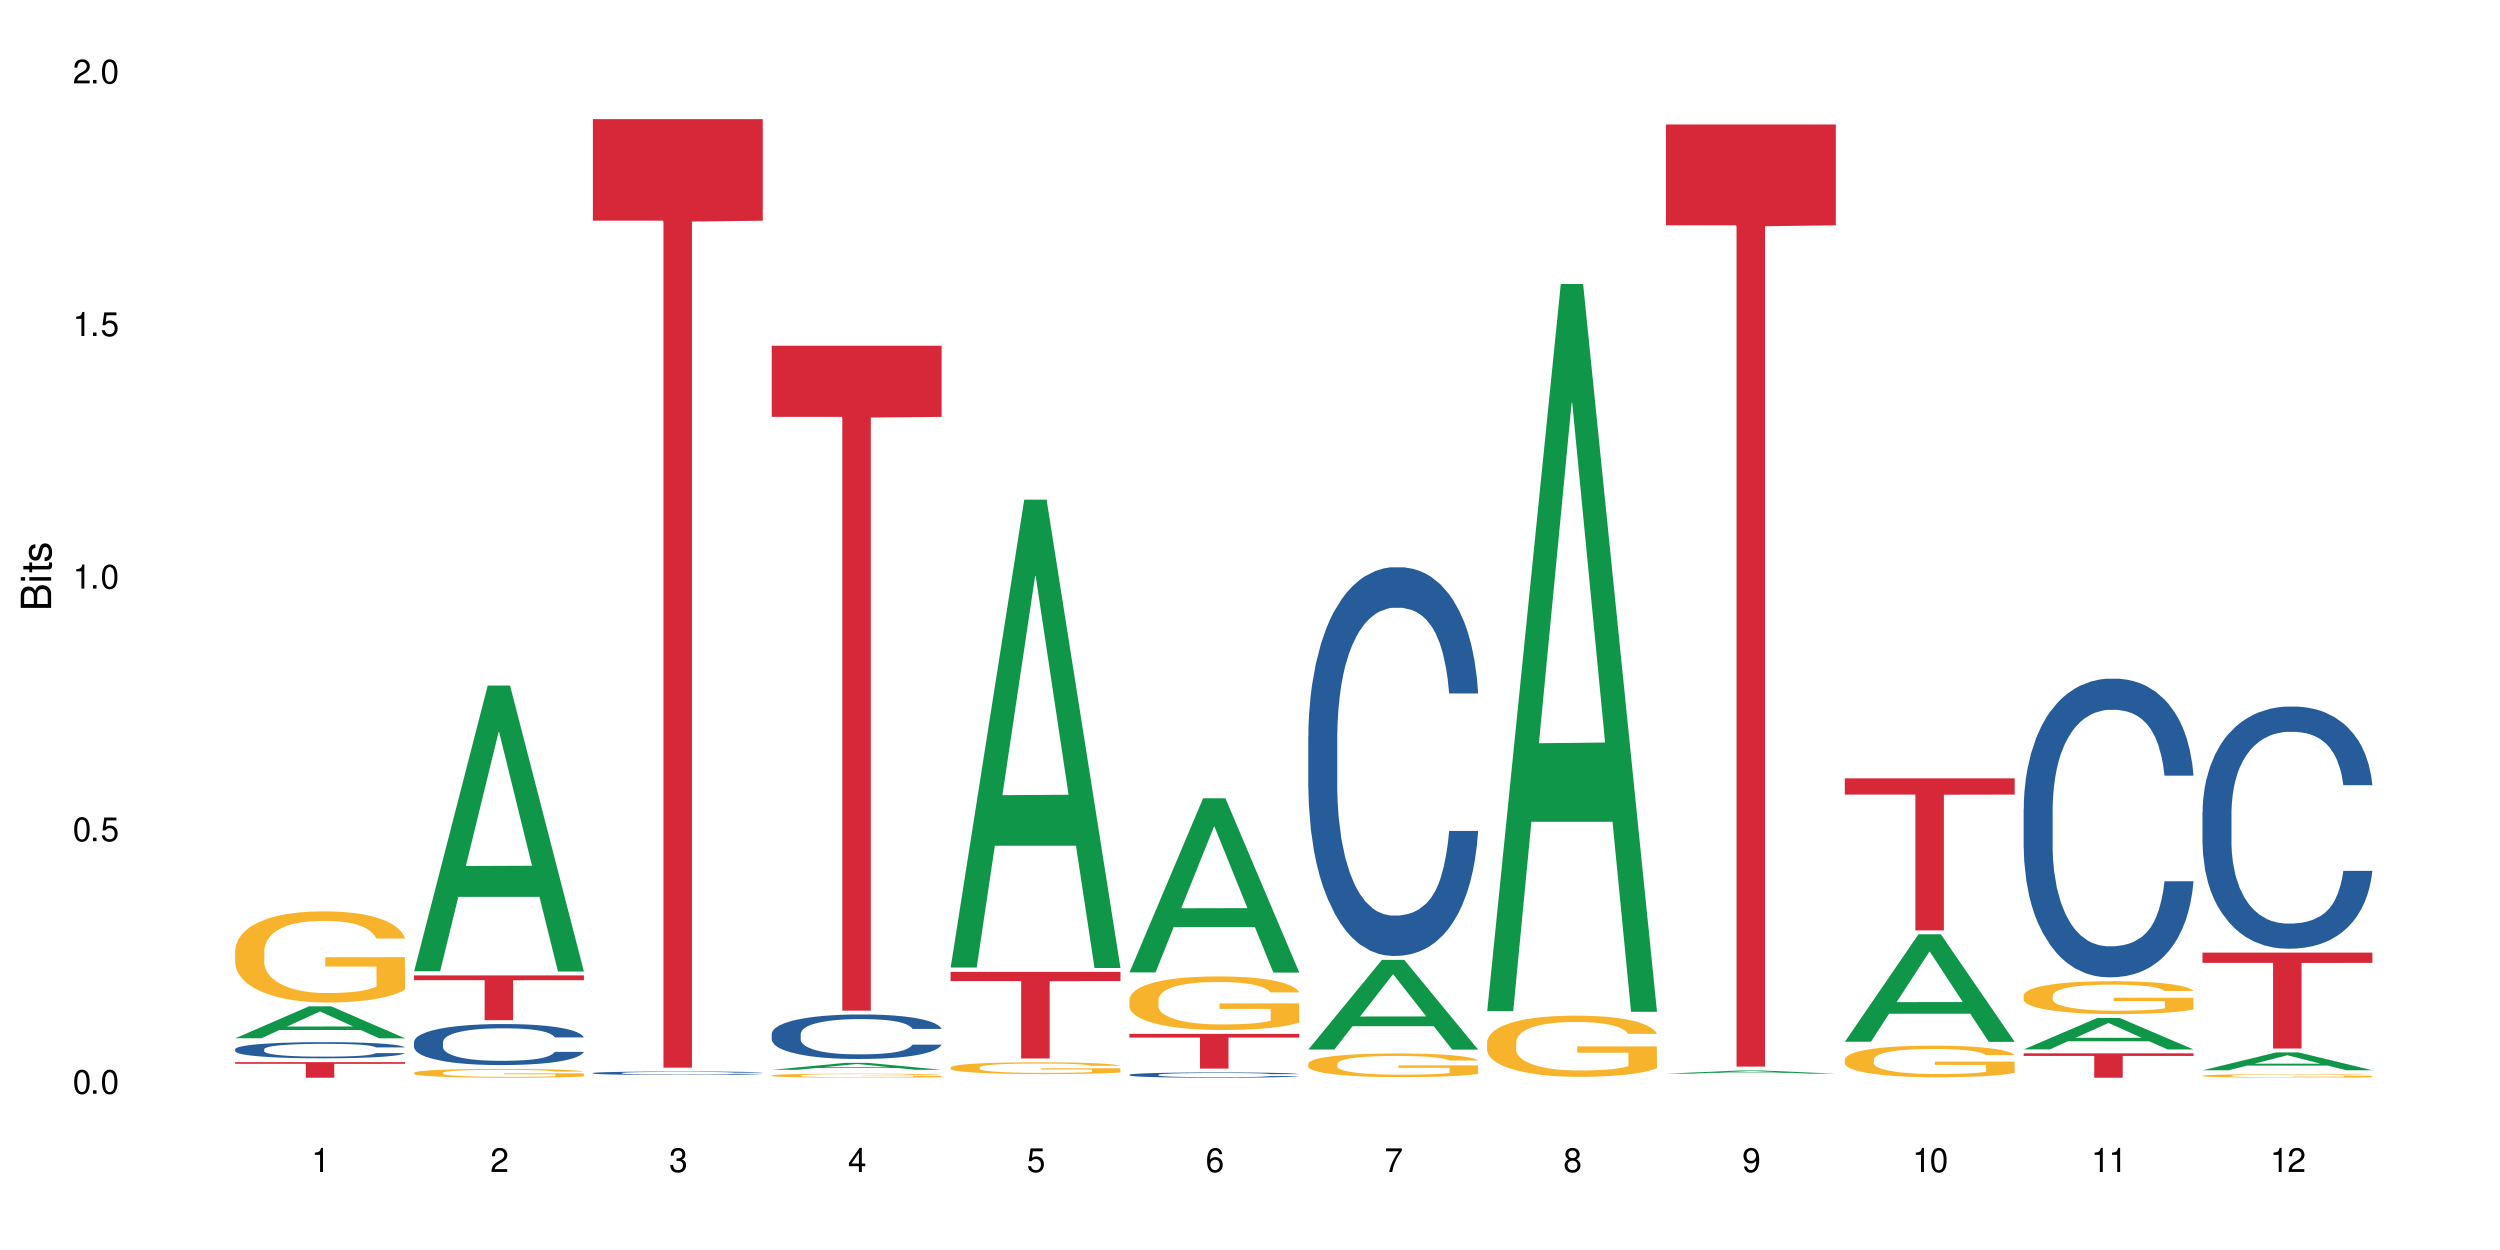 <?xml version="1.0" encoding="UTF-8"?>
<svg xmlns="http://www.w3.org/2000/svg" xmlns:xlink="http://www.w3.org/1999/xlink" width="720" height="360" viewBox="0 0 720 360">
<defs>
<g>
<g id="glyph-0-0">
</g>
<g id="glyph-0-1">
<path d="M 2.641 -6.938 C 2 -6.938 1.422 -6.656 1.078 -6.172 C 0.641 -5.562 0.406 -4.641 0.406 -3.359 C 0.406 -1.016 1.188 0.219 2.641 0.219 C 4.078 0.219 4.859 -1.016 4.859 -3.297 C 4.859 -4.641 4.656 -5.547 4.203 -6.172 C 3.844 -6.656 3.281 -6.938 2.641 -6.938 Z M 2.641 -6.188 C 3.547 -6.188 4 -5.25 4 -3.375 C 4 -1.406 3.562 -0.484 2.625 -0.484 C 1.734 -0.484 1.281 -1.438 1.281 -3.344 C 1.281 -5.25 1.734 -6.188 2.641 -6.188 Z M 2.641 -6.188 "/>
</g>
<g id="glyph-0-2">
<path d="M 1.828 -1 L 0.828 -1 L 0.828 0 L 1.828 0 Z M 1.828 -1 "/>
</g>
<g id="glyph-0-3">
<path d="M 4.562 -6.797 L 1.062 -6.797 L 0.547 -3.094 L 1.328 -3.094 C 1.719 -3.562 2.047 -3.734 2.578 -3.734 C 3.484 -3.734 4.062 -3.109 4.062 -2.094 C 4.062 -1.125 3.484 -0.531 2.578 -0.531 C 1.828 -0.531 1.375 -0.906 1.188 -1.672 L 0.328 -1.672 C 0.453 -1.109 0.547 -0.844 0.75 -0.594 C 1.125 -0.078 1.828 0.219 2.594 0.219 C 3.969 0.219 4.922 -0.781 4.922 -2.219 C 4.922 -3.562 4.031 -4.484 2.719 -4.484 C 2.25 -4.484 1.859 -4.359 1.469 -4.062 L 1.734 -5.969 L 4.562 -5.969 Z M 4.562 -6.797 "/>
</g>
<g id="glyph-0-4">
<path d="M 2.484 -4.938 L 2.484 0 L 3.328 0 L 3.328 -6.938 L 2.766 -6.938 C 2.469 -5.875 2.281 -5.734 0.984 -5.562 L 0.984 -4.938 Z M 2.484 -4.938 "/>
</g>
<g id="glyph-0-5">
<path d="M 4.859 -0.828 L 1.281 -0.828 C 1.359 -1.406 1.672 -1.781 2.5 -2.281 L 3.469 -2.828 C 4.406 -3.344 4.906 -4.062 4.906 -4.906 C 4.906 -5.484 4.672 -6.031 4.266 -6.406 C 3.859 -6.766 3.375 -6.938 2.719 -6.938 C 1.859 -6.938 1.219 -6.625 0.844 -6.031 C 0.609 -5.672 0.5 -5.234 0.484 -4.531 L 1.328 -4.531 C 1.359 -5.016 1.406 -5.281 1.531 -5.516 C 1.75 -5.938 2.188 -6.203 2.703 -6.203 C 3.469 -6.203 4.031 -5.641 4.031 -4.891 C 4.031 -4.344 3.719 -3.859 3.125 -3.516 L 2.234 -3 C 0.812 -2.172 0.406 -1.531 0.328 -0.016 L 4.859 -0.016 Z M 4.859 -0.828 "/>
</g>
<g id="glyph-0-6">
<path d="M 2.125 -3.188 L 2.578 -3.188 C 3.5 -3.188 3.984 -2.766 3.984 -1.922 C 3.984 -1.062 3.469 -0.531 2.594 -0.531 C 1.656 -0.531 1.203 -1 1.156 -2.016 L 0.312 -2.016 C 0.344 -1.453 0.438 -1.094 0.609 -0.781 C 0.953 -0.109 1.625 0.219 2.547 0.219 C 3.953 0.219 4.859 -0.625 4.859 -1.938 C 4.859 -2.828 4.516 -3.297 3.703 -3.594 C 4.344 -3.844 4.656 -4.328 4.656 -5.031 C 4.656 -6.219 3.875 -6.938 2.578 -6.938 C 1.203 -6.938 0.484 -6.172 0.453 -4.703 L 1.297 -4.703 C 1.312 -5.125 1.344 -5.359 1.453 -5.578 C 1.641 -5.969 2.062 -6.203 2.594 -6.203 C 3.344 -6.203 3.797 -5.75 3.797 -5 C 3.797 -4.516 3.609 -4.219 3.25 -4.047 C 3.016 -3.953 2.703 -3.922 2.125 -3.906 Z M 2.125 -3.188 "/>
</g>
<g id="glyph-0-7">
<path d="M 3.141 -1.672 L 3.141 0 L 3.984 0 L 3.984 -1.672 L 4.984 -1.672 L 4.984 -2.438 L 3.984 -2.438 L 3.984 -6.938 L 3.359 -6.938 L 0.266 -2.578 L 0.266 -1.672 Z M 3.141 -2.438 L 1 -2.438 L 3.141 -5.5 Z M 3.141 -2.438 "/>
</g>
<g id="glyph-0-8">
<path d="M 4.781 -5.125 C 4.609 -6.266 3.891 -6.938 2.844 -6.938 C 2.094 -6.938 1.422 -6.578 1.031 -5.953 C 0.594 -5.266 0.406 -4.422 0.406 -3.172 C 0.406 -2 0.578 -1.25 0.984 -0.641 C 1.359 -0.078 1.953 0.219 2.703 0.219 C 3.984 0.219 4.922 -0.75 4.922 -2.094 C 4.922 -3.375 4.062 -4.281 2.844 -4.281 C 2.172 -4.281 1.641 -4.031 1.281 -3.516 C 1.281 -5.234 1.828 -6.188 2.797 -6.188 C 3.391 -6.188 3.797 -5.797 3.938 -5.125 Z M 2.734 -3.531 C 3.547 -3.531 4.062 -2.953 4.062 -2.031 C 4.062 -1.156 3.484 -0.531 2.703 -0.531 C 1.922 -0.531 1.328 -1.188 1.328 -2.078 C 1.328 -2.938 1.906 -3.531 2.734 -3.531 Z M 2.734 -3.531 "/>
</g>
<g id="glyph-0-9">
<path d="M 4.984 -6.797 L 0.438 -6.797 L 0.438 -5.969 L 4.109 -5.969 C 2.5 -3.656 1.828 -2.234 1.328 0 L 2.219 0 C 2.594 -2.172 3.453 -4.047 4.984 -6.094 Z M 4.984 -6.797 "/>
</g>
<g id="glyph-0-10">
<path d="M 3.75 -3.656 C 4.469 -4.094 4.688 -4.438 4.688 -5.078 C 4.688 -6.172 3.844 -6.938 2.641 -6.938 C 1.438 -6.938 0.594 -6.172 0.594 -5.094 C 0.594 -4.438 0.812 -4.094 1.516 -3.656 C 0.734 -3.266 0.359 -2.703 0.359 -1.922 C 0.359 -0.656 1.281 0.219 2.641 0.219 C 3.984 0.219 4.922 -0.656 4.922 -1.922 C 4.922 -2.703 4.531 -3.266 3.75 -3.656 Z M 2.641 -6.188 C 3.359 -6.188 3.812 -5.75 3.812 -5.062 C 3.812 -4.406 3.344 -3.984 2.641 -3.984 C 1.922 -3.984 1.453 -4.406 1.453 -5.078 C 1.453 -5.75 1.922 -6.188 2.641 -6.188 Z M 2.641 -3.266 C 3.484 -3.266 4.062 -2.719 4.062 -1.906 C 4.062 -1.078 3.484 -0.531 2.625 -0.531 C 1.797 -0.531 1.219 -1.094 1.219 -1.906 C 1.219 -2.719 1.781 -3.266 2.641 -3.266 Z M 2.641 -3.266 "/>
</g>
<g id="glyph-0-11">
<path d="M 0.516 -1.578 C 0.672 -0.453 1.406 0.219 2.438 0.219 C 3.188 0.219 3.859 -0.141 4.266 -0.766 C 4.688 -1.453 4.891 -2.297 4.891 -3.547 C 4.891 -4.719 4.703 -5.453 4.312 -6.078 C 3.938 -6.641 3.344 -6.938 2.594 -6.938 C 1.297 -6.938 0.359 -5.969 0.359 -4.625 C 0.359 -3.344 1.234 -2.453 2.453 -2.453 C 3.094 -2.453 3.578 -2.672 4.016 -3.203 C 4 -1.484 3.469 -0.531 2.5 -0.531 C 1.906 -0.531 1.484 -0.906 1.359 -1.578 Z M 2.578 -6.203 C 3.375 -6.203 3.969 -5.531 3.969 -4.641 C 3.969 -3.797 3.391 -3.188 2.547 -3.188 C 1.734 -3.188 1.234 -3.766 1.234 -4.688 C 1.234 -5.562 1.797 -6.203 2.578 -6.203 Z M 2.578 -6.203 "/>
</g>
<g id="glyph-1-0">
</g>
<g id="glyph-1-1">
<path d="M 0 -0.953 L 0 -4.891 C 0 -5.719 -0.234 -6.344 -0.734 -6.797 C -1.188 -7.234 -1.812 -7.469 -2.5 -7.469 C -3.547 -7.469 -4.188 -7 -4.625 -5.875 C -4.984 -6.688 -5.625 -7.094 -6.531 -7.094 C -7.172 -7.094 -7.734 -6.859 -8.141 -6.391 C -8.562 -5.922 -8.75 -5.344 -8.75 -4.5 L -8.75 -0.953 Z M -4.984 -2.062 L -7.766 -2.062 L -7.766 -4.219 C -7.766 -4.844 -7.688 -5.203 -7.453 -5.5 C -7.219 -5.812 -6.859 -5.969 -6.375 -5.969 C -5.891 -5.969 -5.531 -5.812 -5.297 -5.5 C -5.062 -5.203 -4.984 -4.844 -4.984 -4.219 Z M -0.984 -2.062 L -4 -2.062 L -4 -4.781 C -4 -5.766 -3.438 -6.359 -2.484 -6.359 C -1.547 -6.359 -0.984 -5.766 -0.984 -4.781 Z M -0.984 -2.062 "/>
</g>
<g id="glyph-1-2">
<path d="M -6.281 -1.797 L -6.281 -0.797 L 0 -0.797 L 0 -1.797 Z M -8.75 -1.797 L -8.75 -0.797 L -7.484 -0.797 L -7.484 -1.797 Z M -8.75 -1.797 "/>
</g>
<g id="glyph-1-3">
<path d="M -6.281 -3.047 L -6.281 -2.016 L -8.016 -2.016 L -8.016 -1.016 L -6.281 -1.016 L -6.281 -0.172 L -5.469 -0.172 L -5.469 -1.016 L -0.719 -1.016 C -0.078 -1.016 0.281 -1.453 0.281 -2.234 C 0.281 -2.5 0.25 -2.719 0.188 -3.047 L -0.641 -3.047 C -0.609 -2.906 -0.594 -2.766 -0.594 -2.562 C -0.594 -2.141 -0.719 -2.016 -1.156 -2.016 L -5.469 -2.016 L -5.469 -3.047 Z M -6.281 -3.047 "/>
</g>
<g id="glyph-1-4">
<path d="M -4.531 -5.25 C -5.766 -5.25 -6.469 -4.422 -6.469 -2.969 C -6.469 -1.516 -5.719 -0.562 -4.547 -0.562 C -3.562 -0.562 -3.094 -1.062 -2.734 -2.562 L -2.516 -3.484 C -2.344 -4.188 -2.094 -4.469 -1.641 -4.469 C -1.047 -4.469 -0.641 -3.875 -0.641 -3 C -0.641 -2.453 -0.797 -2 -1.062 -1.75 C -1.25 -1.594 -1.422 -1.531 -1.875 -1.469 L -1.875 -0.406 C -0.422 -0.453 0.281 -1.266 0.281 -2.922 C 0.281 -4.5 -0.5 -5.516 -1.719 -5.516 C -2.656 -5.516 -3.172 -4.984 -3.469 -3.734 L -3.703 -2.766 C -3.891 -1.953 -4.156 -1.609 -4.594 -1.609 C -5.188 -1.609 -5.547 -2.125 -5.547 -2.938 C -5.547 -3.75 -5.203 -4.172 -4.531 -4.203 Z M -4.531 -5.25 "/>
</g>
</g>
</defs>
<rect x="-72" y="-36" width="864" height="432" fill="rgb(100%, 100%, 100%)" fill-opacity="1"/>
<path fill-rule="nonzero" fill="rgb(6.275%, 58.824%, 28.235%)" fill-opacity="1" d="M 67.73 299.027 L 67.785 299.016 L 88.957 289.832 L 95.387 289.832 L 116.664 299.035 L 109.188 299.035 L 103.855 296.633 L 80.488 296.633 L 75.258 299.027 L 67.73 299.027 L 82.734 295.637 L 101.711 295.629 L 92.25 291.336 L 92.145 291.324 L 92.039 291.352 L 82.684 295.629 L 82.734 295.637 Z M 67.73 299.027 "/>
<path fill-rule="nonzero" fill="rgb(14.51%, 36.078%, 60%)" fill-opacity="1" d="M 67.73 302.168 L 67.789 302.164 L 67.789 302.059 L 67.969 301.898 L 68.387 301.695 L 68.805 301.555 L 69.879 301.305 L 71.371 301.062 L 72.922 300.875 L 74.055 300.762 L 75.07 300.68 L 77.398 300.52 L 78.891 300.441 L 80.5 300.367 L 82.469 300.297 L 83.902 300.254 L 87.125 300.184 L 89.512 300.156 L 91.363 300.145 L 95.359 300.145 L 97.746 300.16 L 99.477 300.18 L 101.387 300.215 L 102.996 300.254 L 105.801 300.348 L 108.309 300.465 L 109.441 300.535 L 111.234 300.664 L 112.605 300.793 L 113.559 300.902 L 114.633 301.062 L 115.59 301.254 L 116.305 301.469 L 116.664 301.652 L 108.309 301.652 L 107.891 301.48 L 107.414 301.352 L 106.52 301.176 L 105.625 301.055 L 104.371 300.93 L 103.238 300.848 L 101.684 300.77 L 100.312 300.719 L 98.879 300.68 L 97.508 300.652 L 94.883 300.629 L 91.84 300.629 L 90.707 300.637 L 88.379 300.672 L 87.125 300.699 L 85.336 300.758 L 84.082 300.816 L 82.59 300.898 L 81.574 300.973 L 80.32 301.082 L 79.426 301.18 L 78.414 301.32 L 77.816 301.426 L 77.277 301.547 L 76.801 301.688 L 76.441 301.836 L 76.203 301.992 L 76.086 302.145 L 76.086 302.805 L 76.203 302.957 L 76.504 303.137 L 77.277 303.395 L 78.414 303.621 L 79.727 303.801 L 80.977 303.926 L 81.695 303.988 L 82.648 304.055 L 84.141 304.141 L 86.289 304.223 L 87.543 304.258 L 89.453 304.293 L 91.422 304.309 L 94.047 304.309 L 96.375 304.293 L 97.926 304.27 L 99.535 304.238 L 101.746 304.164 L 103.117 304.098 L 104.312 304.016 L 105.207 303.934 L 105.801 303.867 L 106.699 303.734 L 107.414 303.59 L 107.949 303.441 L 108.309 303.297 L 116.664 303.297 L 116.305 303.469 L 115.77 303.633 L 115.23 303.758 L 114.395 303.906 L 113.441 304.039 L 112.066 304.188 L 110.934 304.285 L 109.441 304.391 L 108.07 304.473 L 106.578 304.543 L 104.371 304.629 L 102.938 304.672 L 101.387 304.711 L 99.535 304.742 L 97.211 304.773 L 94.703 304.789 L 92.375 304.793 L 89.871 304.785 L 88.02 304.77 L 85.574 304.73 L 82.531 304.652 L 80.32 304.574 L 78.59 304.492 L 77.102 304.406 L 75.43 304.293 L 73.281 304.105 L 71.969 303.961 L 71.074 303.844 L 70.059 303.676 L 69.344 303.527 L 68.508 303.289 L 67.91 302.988 L 67.73 302.754 Z M 67.73 302.168 "/>
<path fill-rule="nonzero" fill="rgb(96.863%, 70.196%, 16.863%)" fill-opacity="1" d="M 67.73 273.715 L 67.789 273.691 L 67.789 273.211 L 68.031 272.133 L 68.625 270.648 L 69.402 269.426 L 70.238 268.465 L 70.773 267.965 L 71.668 267.242 L 72.445 266.715 L 74.414 265.637 L 76.922 264.633 L 78.293 264.199 L 79.844 263.793 L 82.051 263.336 L 83.066 263.168 L 86.172 262.785 L 89.691 262.547 L 93.57 262.473 L 95.359 262.496 L 97.805 262.594 L 101.148 262.859 L 103.059 263.098 L 104.551 263.336 L 106.102 263.648 L 108.012 264.129 L 109.801 264.703 L 111.234 265.277 L 112.664 265.996 L 113.859 266.766 L 114.871 267.605 L 115.77 268.609 L 116.305 269.449 L 116.664 270.289 L 108.367 270.289 L 107.891 269.449 L 107.355 268.801 L 106.461 268.012 L 105.562 267.438 L 104.668 266.98 L 102.996 266.355 L 101.566 265.973 L 99.777 265.637 L 98.047 265.422 L 96.074 265.277 L 94.883 265.23 L 91.719 265.23 L 88.855 265.398 L 87.184 265.59 L 85.992 265.781 L 84.32 266.141 L 83.305 266.43 L 82.707 266.621 L 80.918 267.363 L 79.727 268.035 L 79.07 268.492 L 78.234 269.211 L 77.637 269.855 L 76.98 270.816 L 76.621 271.535 L 76.145 273.164 L 76.086 277.48 L 76.266 278.391 L 76.621 279.375 L 77.102 280.234 L 77.816 281.148 L 78.531 281.844 L 79.785 282.777 L 80.859 283.398 L 81.695 283.809 L 83.305 284.453 L 83.961 284.672 L 85.512 285.102 L 87.125 285.438 L 89.094 285.727 L 90.586 285.871 L 92.973 285.988 L 96.016 285.988 L 99.598 285.844 L 101.863 285.652 L 103.414 285.461 L 104.43 285.293 L 105.684 285.031 L 106.578 284.789 L 107.414 284.527 L 108.43 284.121 L 108.43 278.391 L 93.688 278.367 L 93.688 275.684 L 116.602 275.656 L 116.664 285.031 L 115.41 285.676 L 113.859 286.301 L 112.367 286.781 L 110.816 287.188 L 108.605 287.645 L 106.816 287.93 L 104.07 288.266 L 101.566 288.48 L 98.941 288.625 L 96.613 288.699 L 93.867 288.723 L 91.422 288.672 L 88.797 288.531 L 86.707 288.34 L 84.797 288.098 L 82.887 287.785 L 80.5 287.285 L 78.949 286.875 L 77.34 286.371 L 75.727 285.773 L 74.297 285.125 L 73.34 284.621 L 72.387 284.047 L 71.371 283.328 L 70.418 282.512 L 69.699 281.77 L 69.043 280.93 L 68.566 280.141 L 68.09 279.062 L 67.852 278.199 L 67.73 277.457 Z M 67.73 273.715 "/>
<path fill-rule="nonzero" fill="rgb(83.922%, 15.686%, 22.353%)" fill-opacity="1" d="M 67.73 305.902 L 116.664 305.902 L 116.664 306.383 L 96.27 306.387 L 96.27 310.387 L 88.066 310.387 L 88.066 306.391 L 87.945 306.383 L 67.73 306.383 Z M 67.73 305.902 "/>
<path fill-rule="nonzero" fill="rgb(6.275%, 58.824%, 28.235%)" fill-opacity="1" d="M 119.238 279.73 L 119.289 279.652 L 140.465 197.438 L 146.895 197.438 L 168.172 279.805 L 160.695 279.805 L 155.363 258.305 L 131.996 258.305 L 126.766 279.73 L 119.238 279.73 L 134.242 249.41 L 153.219 249.332 L 143.758 210.895 L 143.652 210.816 L 143.547 211.051 L 134.191 249.332 L 134.242 249.41 Z M 119.238 279.73 "/>
<path fill-rule="nonzero" fill="rgb(14.51%, 36.078%, 60%)" fill-opacity="1" d="M 119.238 300.066 L 119.297 300.059 L 119.297 299.797 L 119.477 299.387 L 119.895 298.871 L 120.312 298.512 L 121.387 297.875 L 122.879 297.262 L 124.43 296.785 L 125.562 296.508 L 126.578 296.289 L 128.906 295.891 L 130.398 295.688 L 132.008 295.504 L 133.977 295.32 L 135.41 295.211 L 138.633 295.039 L 141.02 294.961 L 142.871 294.93 L 146.867 294.93 L 149.254 294.973 L 150.984 295.027 L 152.895 295.113 L 154.504 295.211 L 157.309 295.449 L 159.816 295.75 L 160.949 295.922 L 162.742 296.258 L 164.113 296.582 L 165.066 296.863 L 166.141 297.262 L 167.098 297.746 L 167.812 298.297 L 168.172 298.762 L 159.816 298.762 L 159.398 298.328 L 158.922 297.996 L 158.027 297.555 L 157.133 297.238 L 155.879 296.926 L 154.746 296.723 L 153.191 296.516 L 151.82 296.387 L 150.387 296.289 L 149.016 296.227 L 146.391 296.16 L 143.348 296.16 L 142.211 296.184 L 139.887 296.27 L 138.633 296.344 L 136.844 296.496 L 135.59 296.637 L 134.098 296.852 L 133.082 297.035 L 131.828 297.316 L 130.934 297.562 L 129.922 297.918 L 129.324 298.191 L 128.785 298.492 L 128.309 298.848 L 127.949 299.227 L 127.711 299.625 L 127.594 300.016 L 127.594 301.688 L 127.711 302.074 L 128.012 302.527 L 128.785 303.188 L 129.922 303.758 L 131.234 304.211 L 132.484 304.535 L 133.203 304.688 L 134.156 304.859 L 135.648 305.078 L 137.797 305.293 L 139.051 305.379 L 140.961 305.465 L 142.93 305.508 L 145.555 305.508 L 147.883 305.465 L 149.434 305.41 L 151.043 305.324 L 153.254 305.141 L 154.625 304.969 L 155.816 304.762 L 156.715 304.559 L 157.309 304.387 L 158.207 304.051 L 158.922 303.684 L 159.457 303.305 L 159.816 302.938 L 168.172 302.938 L 167.812 303.371 L 167.277 303.793 L 166.738 304.105 L 165.902 304.484 L 164.949 304.816 L 163.574 305.195 L 162.441 305.441 L 160.949 305.715 L 159.578 305.918 L 158.086 306.102 L 155.879 306.316 L 154.445 306.426 L 152.895 306.523 L 151.043 306.609 L 148.719 306.684 L 146.211 306.727 L 143.883 306.738 L 141.379 306.719 L 139.527 306.672 L 137.082 306.578 L 134.039 306.383 L 131.828 306.176 L 130.098 305.973 L 128.605 305.758 L 126.938 305.465 L 124.789 304.988 L 123.477 304.621 L 122.582 304.32 L 121.566 303.898 L 120.852 303.523 L 120.016 302.918 L 119.418 302.152 L 119.238 301.559 Z M 119.238 300.066 "/>
<path fill-rule="nonzero" fill="rgb(96.863%, 70.196%, 16.863%)" fill-opacity="1" d="M 119.238 308.934 L 119.297 308.934 L 119.297 308.887 L 119.535 308.781 L 120.133 308.637 L 120.91 308.52 L 121.746 308.426 L 122.281 308.379 L 123.176 308.309 L 123.953 308.258 L 125.922 308.152 L 128.43 308.055 L 129.801 308.016 L 131.352 307.977 L 133.559 307.93 L 134.574 307.914 L 137.676 307.879 L 141.199 307.855 L 145.078 307.848 L 146.867 307.848 L 149.312 307.859 L 152.656 307.883 L 154.566 307.906 L 156.059 307.93 L 157.609 307.961 L 159.52 308.008 L 161.309 308.062 L 162.742 308.117 L 164.172 308.188 L 165.367 308.262 L 166.379 308.344 L 167.277 308.441 L 167.812 308.523 L 168.172 308.605 L 159.875 308.605 L 159.398 308.523 L 158.863 308.461 L 157.965 308.383 L 157.07 308.328 L 156.176 308.285 L 154.504 308.223 L 153.074 308.188 L 151.281 308.152 L 149.551 308.133 L 147.582 308.117 L 146.391 308.113 L 143.227 308.113 L 140.363 308.129 L 138.691 308.148 L 137.5 308.168 L 135.828 308.203 L 134.812 308.23 L 134.215 308.25 L 132.426 308.32 L 131.234 308.387 L 130.578 308.43 L 129.742 308.5 L 129.145 308.562 L 128.488 308.656 L 128.129 308.723 L 127.652 308.883 L 127.594 309.301 L 127.773 309.387 L 128.129 309.484 L 128.605 309.566 L 129.324 309.656 L 130.039 309.723 L 131.293 309.812 L 132.367 309.871 L 133.203 309.91 L 134.812 309.977 L 135.469 309.996 L 137.02 310.039 L 138.633 310.07 L 140.602 310.098 L 142.094 310.113 L 144.48 310.125 L 147.523 310.125 L 151.105 310.109 L 153.371 310.09 L 154.922 310.07 L 155.938 310.055 L 157.191 310.031 L 158.086 310.008 L 158.922 309.98 L 159.938 309.941 L 159.938 309.387 L 145.195 309.387 L 145.195 309.125 L 168.109 309.125 L 168.172 310.031 L 166.918 310.094 L 165.367 310.152 L 163.875 310.199 L 162.324 310.238 L 160.113 310.285 L 158.324 310.312 L 155.578 310.344 L 153.074 310.363 L 150.449 310.379 L 148.121 310.387 L 145.375 310.387 L 142.93 310.383 L 140.305 310.367 L 138.215 310.352 L 136.305 310.328 L 134.395 310.297 L 132.008 310.25 L 130.457 310.207 L 128.848 310.16 L 127.234 310.102 L 125.801 310.039 L 124.848 309.992 L 123.895 309.934 L 122.879 309.867 L 121.926 309.785 L 121.207 309.715 L 120.551 309.633 L 120.074 309.559 L 119.598 309.453 L 119.359 309.367 L 119.238 309.297 Z M 119.238 308.934 "/>
<path fill-rule="nonzero" fill="rgb(83.922%, 15.686%, 22.353%)" fill-opacity="1" d="M 119.238 280.914 L 168.172 280.914 L 168.172 282.297 L 147.777 282.309 L 147.777 293.82 L 139.574 293.82 L 139.574 282.32 L 139.453 282.297 L 119.238 282.297 Z M 119.238 280.914 "/>
<path fill-rule="nonzero" fill="rgb(14.51%, 36.078%, 60%)" fill-opacity="1" d="M 170.746 309.031 L 170.805 309.031 L 170.805 309.008 L 170.984 308.973 L 171.402 308.93 L 171.82 308.898 L 172.895 308.844 L 174.387 308.793 L 175.938 308.75 L 177.07 308.727 L 178.086 308.711 L 180.414 308.676 L 181.906 308.656 L 183.516 308.641 L 185.484 308.625 L 186.918 308.617 L 190.141 308.602 L 192.527 308.594 L 198.375 308.594 L 200.762 308.598 L 202.492 308.602 L 204.402 308.609 L 206.012 308.617 L 208.816 308.637 L 211.324 308.664 L 212.457 308.676 L 214.25 308.707 L 215.621 308.734 L 216.574 308.758 L 217.648 308.793 L 218.605 308.832 L 219.32 308.879 L 219.68 308.922 L 211.324 308.922 L 210.906 308.883 L 210.43 308.855 L 209.535 308.816 L 208.641 308.789 L 207.387 308.762 L 206.25 308.746 L 204.699 308.727 L 203.328 308.719 L 201.895 308.711 L 200.523 308.703 L 197.898 308.699 L 193.719 308.699 L 191.395 308.707 L 190.141 308.715 L 188.352 308.727 L 187.098 308.738 L 185.605 308.758 L 184.59 308.773 L 183.336 308.797 L 182.441 308.816 L 181.426 308.848 L 180.832 308.871 L 180.293 308.898 L 179.816 308.93 L 179.457 308.961 L 179.219 308.996 L 179.102 309.027 L 179.102 309.172 L 179.219 309.203 L 179.52 309.242 L 180.293 309.301 L 181.426 309.348 L 182.742 309.387 L 183.992 309.414 L 184.711 309.426 L 185.664 309.441 L 187.156 309.461 L 189.305 309.48 L 190.559 309.488 L 192.469 309.492 L 194.438 309.496 L 197.062 309.496 L 199.391 309.492 L 200.941 309.488 L 202.551 309.48 L 204.762 309.465 L 206.133 309.453 L 207.324 309.434 L 208.223 309.418 L 208.816 309.402 L 209.711 309.371 L 210.43 309.34 L 210.965 309.309 L 211.324 309.277 L 219.68 309.277 L 219.32 309.316 L 218.785 309.352 L 218.246 309.379 L 217.41 309.41 L 216.457 309.438 L 215.082 309.473 L 213.949 309.492 L 212.457 309.516 L 211.086 309.531 L 209.594 309.547 L 207.387 309.566 L 205.953 309.574 L 204.402 309.586 L 202.551 309.59 L 200.227 309.598 L 197.719 309.602 L 192.887 309.602 L 191.035 309.598 L 188.59 309.59 L 185.547 309.574 L 183.336 309.555 L 181.605 309.539 L 180.113 309.52 L 178.445 309.492 L 176.297 309.453 L 174.984 309.422 L 174.086 309.395 L 173.074 309.359 L 172.355 309.328 L 171.523 309.277 L 170.926 309.211 L 170.746 309.16 Z M 170.746 309.031 "/>
<path fill-rule="nonzero" fill="rgb(83.922%, 15.686%, 22.353%)" fill-opacity="1" d="M 170.746 34.316 L 219.68 34.316 L 219.68 63.559 L 199.285 63.812 L 199.285 307.484 L 191.078 307.484 L 191.078 64.07 L 190.961 63.559 L 170.746 63.559 Z M 170.746 34.316 "/>
<path fill-rule="nonzero" fill="rgb(6.275%, 58.824%, 28.235%)" fill-opacity="1" d="M 222.254 308.105 L 222.305 308.105 L 243.48 306.098 L 249.91 306.098 L 271.188 308.109 L 263.711 308.109 L 258.379 307.582 L 235.008 307.582 L 229.781 308.105 L 222.254 308.105 L 237.258 307.367 L 256.234 307.363 L 246.773 306.426 L 246.668 306.422 L 246.562 306.43 L 237.207 307.363 L 237.258 307.367 Z M 222.254 308.105 "/>
<path fill-rule="nonzero" fill="rgb(14.51%, 36.078%, 60%)" fill-opacity="1" d="M 222.254 297.75 L 222.312 297.738 L 222.312 297.457 L 222.492 297.012 L 222.91 296.449 L 223.328 296.062 L 224.402 295.371 L 225.895 294.707 L 227.445 294.191 L 228.578 293.887 L 229.594 293.652 L 231.922 293.219 L 233.414 292.996 L 235.023 292.797 L 236.992 292.598 L 238.426 292.48 L 241.648 292.293 L 244.035 292.211 L 245.883 292.176 L 249.883 292.176 L 252.27 292.223 L 254 292.281 L 255.91 292.375 L 257.52 292.48 L 260.324 292.738 L 262.832 293.066 L 263.965 293.254 L 265.754 293.617 L 267.129 293.969 L 268.082 294.273 L 269.156 294.707 L 270.113 295.23 L 270.828 295.828 L 271.188 296.332 L 262.832 296.332 L 262.414 295.863 L 261.938 295.5 L 261.043 295.023 L 260.145 294.684 L 258.895 294.344 L 257.758 294.121 L 256.207 293.898 L 254.836 293.758 L 253.402 293.652 L 252.031 293.582 L 249.406 293.512 L 246.363 293.512 L 245.227 293.535 L 242.902 293.629 L 241.648 293.711 L 239.855 293.875 L 238.605 294.027 L 237.113 294.262 L 236.098 294.461 L 234.844 294.766 L 233.949 295.031 L 232.934 295.418 L 232.34 295.711 L 231.801 296.039 L 231.324 296.426 L 230.965 296.836 L 230.727 297.27 L 230.609 297.691 L 230.609 299.508 L 230.727 299.93 L 231.027 300.422 L 231.801 301.133 L 232.934 301.754 L 234.25 302.246 L 235.5 302.598 L 236.219 302.762 L 237.172 302.949 L 238.664 303.184 L 240.812 303.418 L 242.066 303.512 L 243.977 303.605 L 245.945 303.652 L 248.57 303.652 L 250.898 303.605 L 252.449 303.547 L 254.059 303.453 L 256.266 303.254 L 257.641 303.066 L 258.832 302.844 L 259.73 302.621 L 260.324 302.434 L 261.219 302.07 L 261.938 301.672 L 262.473 301.262 L 262.832 300.863 L 271.188 300.863 L 270.828 301.332 L 270.289 301.789 L 269.754 302.129 L 268.918 302.539 L 267.965 302.902 L 266.59 303.312 L 265.457 303.582 L 263.965 303.875 L 262.594 304.098 L 261.102 304.297 L 258.895 304.531 L 257.461 304.648 L 255.91 304.754 L 254.059 304.848 L 251.73 304.93 L 249.227 304.977 L 246.898 304.988 L 244.391 304.965 L 242.543 304.918 L 240.098 304.812 L 237.051 304.602 L 234.844 304.379 L 233.113 304.156 L 231.621 303.922 L 229.953 303.605 L 227.805 303.09 L 226.492 302.691 L 225.594 302.363 L 224.582 301.906 L 223.863 301.496 L 223.031 300.84 L 222.434 300.012 L 222.254 299.367 Z M 222.254 297.75 "/>
<path fill-rule="nonzero" fill="rgb(96.863%, 70.196%, 16.863%)" fill-opacity="1" d="M 222.254 309.719 L 222.312 309.719 L 222.312 309.695 L 222.551 309.648 L 223.148 309.582 L 223.926 309.527 L 224.762 309.484 L 225.297 309.461 L 226.191 309.43 L 226.969 309.406 L 228.938 309.359 L 231.445 309.312 L 232.816 309.293 L 234.367 309.273 L 236.574 309.254 L 237.59 309.246 L 240.691 309.23 L 244.215 309.219 L 248.094 309.215 L 249.883 309.219 L 252.328 309.223 L 255.672 309.234 L 257.582 309.242 L 259.07 309.254 L 260.625 309.27 L 262.535 309.289 L 264.324 309.316 L 265.754 309.34 L 267.188 309.375 L 268.383 309.406 L 269.395 309.445 L 270.289 309.488 L 270.828 309.527 L 271.188 309.566 L 262.891 309.566 L 262.414 309.527 L 261.875 309.5 L 260.98 309.465 L 260.086 309.438 L 259.191 309.418 L 257.52 309.391 L 256.09 309.371 L 254.297 309.359 L 252.566 309.348 L 250.598 309.34 L 246.242 309.34 L 243.379 309.348 L 241.707 309.355 L 240.516 309.363 L 238.844 309.379 L 237.828 309.395 L 237.23 309.402 L 235.441 309.434 L 234.25 309.465 L 233.59 309.484 L 232.758 309.516 L 232.16 309.547 L 231.504 309.59 L 231.145 309.621 L 230.668 309.691 L 230.609 309.887 L 230.785 309.926 L 231.145 309.969 L 231.621 310.008 L 232.34 310.051 L 233.055 310.082 L 234.309 310.121 L 235.383 310.148 L 236.219 310.168 L 237.828 310.195 L 238.484 310.207 L 240.035 310.227 L 241.648 310.242 L 243.617 310.254 L 245.109 310.262 L 247.496 310.266 L 250.539 310.266 L 254.121 310.258 L 256.387 310.25 L 257.938 310.242 L 258.953 310.234 L 260.207 310.223 L 261.102 310.211 L 261.938 310.199 L 262.949 310.184 L 262.949 309.926 L 248.211 309.926 L 248.211 309.805 L 271.125 309.805 L 271.188 310.223 L 269.934 310.25 L 268.383 310.281 L 266.891 310.301 L 265.34 310.32 L 263.129 310.34 L 261.34 310.352 L 258.594 310.367 L 256.09 310.375 L 253.465 310.383 L 251.137 310.387 L 245.945 310.387 L 243.32 310.379 L 241.23 310.371 L 237.41 310.348 L 235.023 310.324 L 233.473 310.305 L 231.859 310.281 L 230.25 310.258 L 228.816 310.227 L 226.91 310.18 L 225.895 310.148 L 224.938 310.109 L 224.223 310.078 L 223.566 310.039 L 223.09 310.004 L 222.613 309.957 L 222.375 309.918 L 222.254 309.887 Z M 222.254 309.719 "/>
<path fill-rule="nonzero" fill="rgb(83.922%, 15.686%, 22.353%)" fill-opacity="1" d="M 222.254 99.57 L 271.188 99.57 L 271.188 120.066 L 250.793 120.25 L 250.793 291.066 L 242.586 291.066 L 242.586 120.43 L 242.469 120.066 L 222.254 120.066 Z M 222.254 99.57 "/>
<path fill-rule="nonzero" fill="rgb(6.275%, 58.824%, 28.235%)" fill-opacity="1" d="M 273.762 278.656 L 273.812 278.531 L 294.984 143.895 L 301.418 143.895 L 322.695 278.785 L 315.219 278.785 L 309.887 243.574 L 286.516 243.574 L 281.289 278.656 L 273.762 278.656 L 288.766 229.008 L 307.742 228.883 L 298.281 165.934 L 298.176 165.809 L 298.07 166.188 L 288.711 228.883 L 288.766 229.008 Z M 273.762 278.656 "/>
<path fill-rule="nonzero" fill="rgb(96.863%, 70.196%, 16.863%)" fill-opacity="1" d="M 273.762 307.398 L 273.82 307.398 L 273.82 307.336 L 274.059 307.195 L 274.656 307.004 L 275.434 306.844 L 276.27 306.719 L 276.805 306.656 L 277.699 306.562 L 278.477 306.492 L 280.445 306.355 L 282.949 306.223 L 284.324 306.168 L 285.875 306.113 L 288.082 306.055 L 289.098 306.035 L 292.199 305.984 L 295.723 305.953 L 299.602 305.945 L 301.391 305.949 L 303.836 305.961 L 307.18 305.992 L 309.09 306.023 L 310.578 306.055 L 312.133 306.098 L 314.039 306.16 L 315.832 306.234 L 317.262 306.309 L 318.695 306.402 L 319.891 306.5 L 320.902 306.609 L 321.797 306.738 L 322.336 306.848 L 322.695 306.957 L 314.398 306.957 L 313.922 306.848 L 313.383 306.766 L 312.488 306.66 L 311.594 306.586 L 310.699 306.527 L 309.027 306.449 L 307.598 306.398 L 305.805 306.355 L 304.074 306.328 L 302.105 306.309 L 300.914 306.301 L 297.75 306.301 L 294.887 306.324 L 293.215 306.348 L 292.02 306.371 L 290.352 306.418 L 289.336 306.457 L 288.738 306.48 L 286.949 306.578 L 285.754 306.664 L 285.098 306.723 L 284.266 306.816 L 283.668 306.902 L 283.012 307.023 L 282.652 307.117 L 282.176 307.328 L 282.117 307.887 L 282.293 308.004 L 282.652 308.133 L 283.129 308.246 L 283.848 308.363 L 284.562 308.453 L 285.816 308.574 L 286.891 308.656 L 287.727 308.707 L 289.336 308.793 L 289.992 308.82 L 291.543 308.875 L 293.156 308.918 L 295.125 308.957 L 296.617 308.973 L 299.004 308.988 L 302.047 308.988 L 305.625 308.973 L 307.895 308.945 L 309.445 308.922 L 310.461 308.898 L 311.715 308.867 L 312.609 308.836 L 313.445 308.801 L 314.457 308.746 L 314.457 308.004 L 299.719 308.004 L 299.719 307.656 L 322.633 307.652 L 322.695 308.867 L 321.441 308.949 L 319.891 309.031 L 318.398 309.094 L 316.844 309.145 L 314.637 309.203 L 312.848 309.242 L 310.102 309.285 L 307.598 309.312 L 304.969 309.332 L 302.645 309.34 L 299.898 309.344 L 297.453 309.336 L 294.824 309.32 L 292.738 309.293 L 290.828 309.262 L 288.918 309.223 L 286.531 309.156 L 284.98 309.105 L 283.367 309.039 L 281.758 308.961 L 280.324 308.879 L 279.371 308.812 L 278.414 308.738 L 277.402 308.645 L 276.445 308.539 L 275.73 308.445 L 275.074 308.336 L 274.598 308.23 L 274.121 308.094 L 273.879 307.98 L 273.762 307.883 Z M 273.762 307.398 "/>
<path fill-rule="nonzero" fill="rgb(83.922%, 15.686%, 22.353%)" fill-opacity="1" d="M 273.762 279.895 L 322.695 279.895 L 322.695 282.562 L 302.301 282.586 L 302.301 304.836 L 294.094 304.836 L 294.094 282.609 L 293.977 282.562 L 273.762 282.562 Z M 273.762 279.895 "/>
<path fill-rule="nonzero" fill="rgb(6.275%, 58.824%, 28.235%)" fill-opacity="1" d="M 325.27 280.055 L 325.32 280.008 L 346.492 229.906 L 352.926 229.906 L 374.199 280.105 L 366.727 280.105 L 361.395 267 L 338.023 267 L 332.797 280.055 L 325.27 280.055 L 340.273 261.582 L 359.25 261.535 L 349.789 238.109 L 349.684 238.062 L 349.578 238.203 L 340.219 261.535 L 340.273 261.582 Z M 325.27 280.055 "/>
<path fill-rule="nonzero" fill="rgb(14.51%, 36.078%, 60%)" fill-opacity="1" d="M 325.27 309.527 L 325.328 309.523 L 325.328 309.492 L 325.508 309.438 L 325.926 309.371 L 326.344 309.324 L 327.418 309.242 L 328.91 309.164 L 330.461 309.102 L 331.594 309.066 L 332.609 309.039 L 334.938 308.988 L 336.43 308.961 L 338.039 308.938 L 340.008 308.914 L 341.441 308.898 L 344.664 308.875 L 347.051 308.867 L 348.898 308.863 L 352.898 308.863 L 355.285 308.867 L 357.016 308.875 L 358.926 308.887 L 360.535 308.898 L 363.34 308.93 L 365.848 308.969 L 366.98 308.992 L 368.77 309.035 L 370.145 309.074 L 371.098 309.113 L 372.172 309.164 L 373.129 309.227 L 373.844 309.297 L 374.199 309.359 L 365.848 309.359 L 365.43 309.301 L 364.953 309.258 L 364.055 309.203 L 363.16 309.16 L 361.91 309.121 L 360.773 309.094 L 359.223 309.066 L 357.852 309.051 L 356.418 309.039 L 355.047 309.031 L 352.422 309.023 L 348.242 309.023 L 345.914 309.035 L 344.664 309.047 L 342.871 309.066 L 341.621 309.082 L 340.129 309.109 L 339.113 309.133 L 337.859 309.172 L 336.965 309.203 L 335.949 309.25 L 335.355 309.285 L 334.816 309.324 L 334.34 309.367 L 333.98 309.418 L 333.742 309.469 L 333.625 309.52 L 333.625 309.734 L 333.742 309.785 L 334.039 309.844 L 334.816 309.93 L 335.949 310.004 L 337.262 310.062 L 338.516 310.102 L 339.234 310.121 L 340.188 310.145 L 341.68 310.172 L 343.828 310.199 L 345.082 310.211 L 346.988 310.223 L 348.961 310.23 L 351.586 310.23 L 353.914 310.223 L 355.465 310.215 L 357.074 310.203 L 359.281 310.18 L 360.656 310.16 L 361.848 310.133 L 362.742 310.105 L 363.34 310.082 L 364.234 310.039 L 364.953 309.992 L 365.488 309.945 L 365.848 309.898 L 374.199 309.898 L 373.844 309.953 L 373.305 310.008 L 372.77 310.047 L 371.934 310.098 L 370.98 310.141 L 369.605 310.188 L 368.473 310.219 L 366.98 310.254 L 365.609 310.281 L 364.117 310.305 L 361.91 310.332 L 360.477 310.348 L 358.926 310.359 L 357.074 310.371 L 354.746 310.379 L 352.242 310.387 L 347.406 310.387 L 345.559 310.379 L 343.109 310.367 L 340.066 310.34 L 337.859 310.316 L 336.129 310.289 L 334.637 310.262 L 332.965 310.223 L 330.82 310.16 L 329.504 310.113 L 328.609 310.074 L 327.598 310.02 L 326.879 309.973 L 326.043 309.895 L 325.449 309.797 L 325.27 309.719 Z M 325.27 309.527 "/>
<path fill-rule="nonzero" fill="rgb(96.863%, 70.196%, 16.863%)" fill-opacity="1" d="M 325.27 287.82 L 325.328 287.809 L 325.328 287.527 L 325.566 286.891 L 326.164 286.02 L 326.941 285.301 L 327.773 284.734 L 328.312 284.441 L 329.207 284.016 L 329.984 283.707 L 331.953 283.074 L 334.457 282.48 L 335.832 282.227 L 337.383 281.988 L 339.59 281.719 L 340.605 281.621 L 343.707 281.395 L 347.23 281.254 L 351.109 281.211 L 352.898 281.227 L 355.344 281.281 L 358.688 281.438 L 360.594 281.578 L 362.086 281.719 L 363.641 281.902 L 365.547 282.184 L 367.34 282.523 L 368.77 282.859 L 370.203 283.285 L 371.395 283.734 L 372.41 284.227 L 373.305 284.82 L 373.844 285.312 L 374.199 285.805 L 365.906 285.805 L 365.43 285.312 L 364.891 284.934 L 363.996 284.469 L 363.102 284.129 L 362.207 283.863 L 360.535 283.496 L 359.105 283.27 L 357.312 283.074 L 355.582 282.945 L 353.613 282.859 L 352.422 282.832 L 349.258 282.832 L 346.395 282.934 L 344.723 283.043 L 343.527 283.156 L 341.859 283.367 L 340.844 283.539 L 340.246 283.648 L 338.457 284.086 L 337.262 284.48 L 336.605 284.75 L 335.77 285.172 L 335.176 285.555 L 334.52 286.117 L 334.16 286.539 L 333.684 287.496 L 333.625 290.035 L 333.801 290.57 L 334.16 291.148 L 334.637 291.656 L 335.355 292.191 L 336.07 292.598 L 337.324 293.148 L 338.398 293.516 L 339.234 293.754 L 340.844 294.137 L 341.5 294.262 L 343.051 294.516 L 344.664 294.711 L 346.633 294.883 L 348.125 294.965 L 350.512 295.035 L 353.555 295.035 L 357.133 294.953 L 359.402 294.84 L 360.953 294.727 L 361.969 294.629 L 363.223 294.473 L 364.117 294.332 L 364.953 294.176 L 365.965 293.938 L 365.965 290.57 L 351.227 290.555 L 351.227 288.977 L 374.141 288.965 L 374.199 294.473 L 372.949 294.855 L 371.395 295.219 L 369.906 295.5 L 368.352 295.742 L 366.145 296.008 L 364.355 296.18 L 361.609 296.375 L 359.105 296.504 L 356.477 296.586 L 354.152 296.629 L 351.406 296.645 L 348.961 296.613 L 346.332 296.531 L 344.246 296.418 L 342.336 296.277 L 340.426 296.094 L 338.039 295.797 L 336.488 295.559 L 334.875 295.262 L 333.266 294.91 L 331.832 294.531 L 330.879 294.234 L 329.922 293.895 L 328.91 293.473 L 327.953 292.992 L 327.238 292.555 L 326.582 292.062 L 326.105 291.598 L 325.625 290.965 L 325.387 290.457 L 325.27 290.02 Z M 325.27 287.82 "/>
<path fill-rule="nonzero" fill="rgb(83.922%, 15.686%, 22.353%)" fill-opacity="1" d="M 325.27 297.75 L 374.199 297.75 L 374.199 298.824 L 353.809 298.832 L 353.809 307.754 L 345.602 307.754 L 345.602 298.84 L 345.484 298.824 L 325.27 298.824 Z M 325.27 297.75 "/>
<path fill-rule="nonzero" fill="rgb(6.275%, 58.824%, 28.235%)" fill-opacity="1" d="M 376.777 302.27 L 376.828 302.246 L 398 276.441 L 404.43 276.441 L 425.707 302.293 L 418.234 302.293 L 412.902 295.547 L 389.531 295.547 L 384.305 302.27 L 376.777 302.27 L 391.781 292.754 L 410.758 292.73 L 401.293 280.664 L 401.191 280.641 L 401.086 280.711 L 391.727 292.73 L 391.781 292.754 Z M 376.777 302.27 "/>
<path fill-rule="nonzero" fill="rgb(14.51%, 36.078%, 60%)" fill-opacity="1" d="M 376.777 212.094 L 376.836 211.992 L 376.836 209.535 L 377.016 205.645 L 377.434 200.734 L 377.852 197.359 L 378.926 191.32 L 380.418 185.488 L 381.969 180.984 L 383.102 178.324 L 384.117 176.277 L 386.445 172.492 L 387.934 170.547 L 389.547 168.809 L 391.516 167.07 L 392.949 166.047 L 396.172 164.41 L 398.559 163.691 L 400.406 163.387 L 404.406 163.387 L 406.793 163.793 L 408.523 164.305 L 410.434 165.125 L 412.043 166.047 L 414.848 168.297 L 417.355 171.164 L 418.488 172.801 L 420.277 175.973 L 421.652 179.043 L 422.605 181.703 L 423.68 185.488 L 424.633 190.094 L 425.352 195.312 L 425.707 199.711 L 417.355 199.711 L 416.938 195.617 L 416.461 192.445 L 415.562 188.25 L 414.668 185.285 L 413.414 182.316 L 412.281 180.371 L 410.73 178.426 L 409.359 177.199 L 407.926 176.277 L 406.555 175.664 L 403.93 175.051 L 400.883 175.051 L 399.75 175.254 L 397.422 176.074 L 396.172 176.789 L 394.379 178.223 L 393.129 179.555 L 391.637 181.602 L 390.621 183.34 L 389.367 186 L 388.473 188.352 L 387.457 191.73 L 386.859 194.289 L 386.324 197.152 L 385.848 200.531 L 385.488 204.113 L 385.25 207.898 L 385.129 211.582 L 385.129 227.441 L 385.25 231.125 L 385.547 235.422 L 386.324 241.664 L 387.457 247.09 L 388.77 251.387 L 390.023 254.457 L 390.738 255.891 L 391.695 257.527 L 393.188 259.574 L 395.336 261.617 L 396.59 262.438 L 398.496 263.258 L 400.469 263.664 L 403.094 263.664 L 405.418 263.258 L 406.973 262.746 L 408.582 261.926 L 410.789 260.188 L 412.164 258.551 L 413.355 256.605 L 414.25 254.66 L 414.848 253.023 L 415.742 249.852 L 416.461 246.371 L 416.996 242.789 L 417.355 239.312 L 425.707 239.312 L 425.352 243.406 L 424.812 247.395 L 424.277 250.363 L 423.441 253.945 L 422.484 257.117 L 421.113 260.699 L 419.98 263.051 L 418.488 265.609 L 417.117 267.555 L 415.625 269.293 L 413.414 271.34 L 411.984 272.363 L 410.434 273.285 L 408.582 274.102 L 406.254 274.82 L 403.75 275.227 L 401.422 275.332 L 398.914 275.125 L 397.066 274.719 L 394.617 273.797 L 391.574 271.953 L 389.367 270.012 L 387.637 268.066 L 386.145 266.02 L 384.473 263.258 L 382.324 258.754 L 381.012 255.273 L 380.117 252.41 L 379.105 248.418 L 378.387 244.836 L 377.551 239.105 L 376.957 231.844 L 376.777 226.215 Z M 376.777 212.094 "/>
<path fill-rule="nonzero" fill="rgb(96.863%, 70.196%, 16.863%)" fill-opacity="1" d="M 376.777 306.324 L 376.836 306.316 L 376.836 306.191 L 377.074 305.91 L 377.672 305.527 L 378.449 305.207 L 379.281 304.961 L 379.82 304.828 L 380.715 304.641 L 381.492 304.504 L 383.461 304.227 L 385.965 303.965 L 387.34 303.852 L 388.891 303.746 L 391.098 303.629 L 392.113 303.582 L 395.215 303.484 L 398.734 303.422 L 402.613 303.402 L 404.406 303.41 L 406.852 303.434 L 410.195 303.504 L 412.102 303.566 L 413.594 303.629 L 415.148 303.707 L 417.055 303.832 L 418.848 303.98 L 420.277 304.133 L 421.711 304.316 L 422.902 304.516 L 423.918 304.734 L 424.812 304.996 L 425.352 305.215 L 425.707 305.434 L 417.414 305.434 L 416.938 305.215 L 416.398 305.047 L 415.504 304.84 L 414.609 304.691 L 413.715 304.574 L 412.043 304.41 L 410.609 304.312 L 408.82 304.227 L 407.09 304.168 L 405.121 304.133 L 403.93 304.117 L 400.766 304.117 L 397.902 304.164 L 396.23 304.211 L 395.035 304.262 L 393.367 304.355 L 392.352 304.43 L 391.754 304.48 L 389.965 304.672 L 388.77 304.848 L 388.113 304.965 L 387.277 305.152 L 386.684 305.32 L 386.027 305.57 L 385.668 305.758 L 385.191 306.18 L 385.129 307.301 L 385.309 307.535 L 385.668 307.793 L 386.145 308.016 L 386.859 308.254 L 387.578 308.434 L 388.832 308.676 L 389.906 308.836 L 390.738 308.945 L 392.352 309.113 L 393.008 309.168 L 394.559 309.281 L 396.172 309.367 L 398.141 309.441 L 399.633 309.48 L 402.02 309.512 L 405.062 309.512 L 408.641 309.473 L 410.91 309.422 L 412.461 309.375 L 413.477 309.328 L 414.73 309.262 L 415.625 309.199 L 416.461 309.129 L 417.473 309.023 L 417.473 307.535 L 402.734 307.531 L 402.734 306.832 L 425.648 306.828 L 425.707 309.262 L 424.457 309.43 L 422.902 309.59 L 421.414 309.715 L 419.859 309.82 L 417.652 309.941 L 415.863 310.016 L 413.117 310.102 L 410.609 310.156 L 407.984 310.195 L 405.66 310.215 L 402.914 310.219 L 400.469 310.207 L 397.84 310.172 L 395.754 310.121 L 393.844 310.059 L 391.934 309.977 L 389.547 309.848 L 387.996 309.742 L 386.383 309.609 L 384.773 309.453 L 383.34 309.285 L 382.387 309.156 L 381.43 309.008 L 380.418 308.82 L 379.461 308.609 L 378.746 308.414 L 378.09 308.195 L 377.613 307.992 L 377.133 307.711 L 376.895 307.488 L 376.777 307.293 Z M 376.777 306.324 "/>
<path fill-rule="nonzero" fill="rgb(6.275%, 58.824%, 28.235%)" fill-opacity="1" d="M 428.285 291.199 L 428.336 291.004 L 449.508 81.785 L 455.938 81.785 L 477.215 291.398 L 469.742 291.398 L 464.406 236.684 L 441.039 236.684 L 435.812 291.199 L 428.285 291.199 L 443.289 214.047 L 462.266 213.852 L 452.801 116.031 L 452.699 115.836 L 452.594 116.426 L 443.234 213.852 L 443.289 214.047 Z M 428.285 291.199 "/>
<path fill-rule="nonzero" fill="rgb(96.863%, 70.196%, 16.863%)" fill-opacity="1" d="M 428.285 300.055 L 428.344 300.039 L 428.344 299.715 L 428.582 298.992 L 429.18 297.992 L 429.953 297.172 L 430.789 296.527 L 431.328 296.191 L 432.223 295.707 L 433 295.355 L 434.969 294.629 L 437.473 293.953 L 438.848 293.664 L 440.398 293.391 L 442.605 293.086 L 443.621 292.973 L 446.723 292.715 L 450.242 292.555 L 454.121 292.504 L 455.914 292.523 L 458.359 292.586 L 461.703 292.762 L 463.609 292.926 L 465.102 293.086 L 466.652 293.293 L 468.562 293.617 L 470.355 294.004 L 471.785 294.387 L 473.219 294.871 L 474.41 295.387 L 475.426 295.949 L 476.32 296.625 L 476.859 297.188 L 477.215 297.75 L 468.922 297.75 L 468.445 297.188 L 467.906 296.754 L 467.012 296.223 L 466.117 295.836 L 465.223 295.531 L 463.551 295.113 L 462.117 294.855 L 460.328 294.629 L 458.598 294.484 L 456.629 294.387 L 455.434 294.355 L 452.273 294.355 L 449.41 294.469 L 447.738 294.598 L 446.543 294.727 L 444.875 294.969 L 443.859 295.16 L 443.262 295.289 L 441.473 295.789 L 440.277 296.238 L 439.621 296.547 L 438.785 297.027 L 438.191 297.461 L 437.535 298.105 L 437.176 298.59 L 436.699 299.684 L 436.637 302.578 L 436.816 303.191 L 437.176 303.852 L 437.652 304.43 L 438.367 305.043 L 439.086 305.508 L 440.34 306.137 L 441.414 306.555 L 442.246 306.828 L 443.859 307.262 L 444.516 307.406 L 446.066 307.699 L 447.68 307.922 L 449.648 308.117 L 451.141 308.211 L 453.527 308.293 L 456.57 308.293 L 460.148 308.195 L 462.418 308.066 L 463.969 307.938 L 464.984 307.824 L 466.238 307.648 L 467.133 307.488 L 467.969 307.312 L 468.98 307.039 L 468.98 303.191 L 454.242 303.176 L 454.242 301.371 L 477.156 301.355 L 477.215 307.648 L 475.965 308.082 L 474.41 308.504 L 472.918 308.824 L 471.367 309.098 L 469.16 309.402 L 467.371 309.598 L 464.625 309.82 L 462.117 309.965 L 459.492 310.062 L 457.164 310.113 L 454.422 310.129 L 451.973 310.094 L 449.348 310 L 447.262 309.871 L 445.352 309.711 L 443.441 309.5 L 441.055 309.16 L 439.504 308.887 L 437.891 308.551 L 436.281 308.148 L 434.848 307.715 L 433.895 307.375 L 432.938 306.988 L 431.926 306.508 L 430.969 305.961 L 430.254 305.461 L 429.598 304.898 L 429.121 304.367 L 428.641 303.641 L 428.402 303.062 L 428.285 302.562 Z M 428.285 300.055 "/>
<path fill-rule="nonzero" fill="rgb(6.275%, 58.824%, 28.235%)" fill-opacity="1" d="M 479.793 309.215 L 479.844 309.215 L 501.016 308.297 L 507.445 308.297 L 528.723 309.219 L 521.25 309.219 L 515.914 308.977 L 492.547 308.977 L 487.32 309.215 L 479.793 309.215 L 494.797 308.879 L 513.773 308.875 L 504.309 308.445 L 504.207 308.445 L 504.102 308.449 L 494.742 308.875 L 494.797 308.879 Z M 479.793 309.215 "/>
<path fill-rule="nonzero" fill="rgb(83.922%, 15.686%, 22.353%)" fill-opacity="1" d="M 479.793 35.852 L 528.723 35.852 L 528.723 64.895 L 508.332 65.152 L 508.332 307.188 L 500.125 307.188 L 500.125 65.406 L 500.008 64.895 L 479.793 64.895 Z M 479.793 35.852 "/>
<path fill-rule="nonzero" fill="rgb(6.275%, 58.824%, 28.235%)" fill-opacity="1" d="M 531.301 300.023 L 531.352 299.992 L 552.523 269.059 L 558.953 269.059 L 580.23 300.051 L 572.754 300.051 L 567.422 291.961 L 544.055 291.961 L 538.828 300.023 L 531.301 300.023 L 546.305 288.613 L 565.281 288.586 L 555.816 274.125 L 555.715 274.094 L 555.609 274.184 L 546.25 288.586 L 546.305 288.613 Z M 531.301 300.023 "/>
<path fill-rule="nonzero" fill="rgb(96.863%, 70.196%, 16.863%)" fill-opacity="1" d="M 531.301 305.059 L 531.359 305.051 L 531.359 304.883 L 531.598 304.512 L 532.195 303.996 L 532.969 303.57 L 533.805 303.238 L 534.344 303.062 L 535.238 302.812 L 536.012 302.633 L 537.984 302.258 L 540.488 301.906 L 541.863 301.758 L 543.414 301.617 L 545.621 301.457 L 546.637 301.402 L 549.738 301.266 L 553.258 301.184 L 557.137 301.16 L 558.93 301.168 L 561.375 301.199 L 564.715 301.293 L 566.625 301.375 L 568.117 301.457 L 569.668 301.566 L 571.578 301.734 L 573.367 301.934 L 574.801 302.133 L 576.234 302.383 L 577.426 302.648 L 578.441 302.938 L 579.336 303.289 L 579.875 303.578 L 580.23 303.871 L 571.938 303.871 L 571.461 303.578 L 570.922 303.355 L 570.027 303.082 L 569.133 302.879 L 568.238 302.723 L 566.566 302.508 L 565.133 302.375 L 563.344 302.258 L 561.613 302.184 L 559.645 302.133 L 558.449 302.117 L 555.289 302.117 L 552.422 302.172 L 550.754 302.242 L 549.559 302.309 L 547.887 302.43 L 546.875 302.531 L 546.277 302.598 L 544.488 302.855 L 543.293 303.09 L 542.637 303.246 L 541.801 303.496 L 541.203 303.719 L 540.547 304.055 L 540.191 304.301 L 539.715 304.867 L 539.652 306.363 L 539.832 306.68 L 540.191 307.02 L 540.668 307.32 L 541.383 307.637 L 542.102 307.879 L 543.352 308.203 L 544.426 308.418 L 545.262 308.559 L 546.875 308.785 L 547.531 308.859 L 549.082 309.008 L 550.691 309.125 L 552.664 309.227 L 554.152 309.273 L 556.543 309.316 L 559.586 309.316 L 563.164 309.266 L 565.434 309.199 L 566.984 309.133 L 568 309.074 L 569.25 308.984 L 570.148 308.898 L 570.98 308.809 L 571.996 308.668 L 571.996 306.68 L 557.258 306.672 L 557.258 305.742 L 580.172 305.734 L 580.23 308.984 L 578.977 309.207 L 577.426 309.426 L 575.934 309.59 L 574.383 309.73 L 572.176 309.891 L 570.387 309.988 L 567.641 310.105 L 565.133 310.18 L 562.508 310.23 L 560.18 310.254 L 557.438 310.266 L 554.988 310.246 L 552.363 310.199 L 550.277 310.133 L 548.367 310.047 L 546.457 309.941 L 544.07 309.766 L 542.52 309.625 L 540.906 309.449 L 539.297 309.242 L 537.863 309.016 L 536.91 308.844 L 535.953 308.645 L 534.938 308.395 L 533.984 308.109 L 533.27 307.852 L 532.613 307.562 L 532.133 307.289 L 531.656 306.914 L 531.418 306.613 L 531.301 306.355 Z M 531.301 305.059 "/>
<path fill-rule="nonzero" fill="rgb(83.922%, 15.686%, 22.353%)" fill-opacity="1" d="M 531.301 224.152 L 580.23 224.152 L 580.23 228.84 L 559.84 228.883 L 559.84 267.953 L 551.633 267.953 L 551.633 228.922 L 551.516 228.84 L 531.301 228.84 Z M 531.301 224.152 "/>
<path fill-rule="nonzero" fill="rgb(6.275%, 58.824%, 28.235%)" fill-opacity="1" d="M 582.809 302.234 L 582.859 302.223 L 604.031 293.168 L 610.461 293.168 L 631.738 302.242 L 624.262 302.242 L 618.93 299.875 L 595.562 299.875 L 590.336 302.234 L 582.809 302.234 L 597.812 298.895 L 616.789 298.887 L 607.324 294.648 L 607.219 294.641 L 607.117 294.668 L 597.758 298.887 L 597.812 298.895 Z M 582.809 302.234 "/>
<path fill-rule="nonzero" fill="rgb(14.51%, 36.078%, 60%)" fill-opacity="1" d="M 582.809 232.902 L 582.867 232.82 L 582.867 230.934 L 583.047 227.949 L 583.465 224.176 L 583.883 221.582 L 584.957 216.941 L 586.445 212.461 L 588 209.004 L 589.133 206.961 L 590.148 205.387 L 592.473 202.477 L 593.965 200.984 L 595.578 199.648 L 597.547 198.312 L 598.977 197.527 L 602.199 196.27 L 604.586 195.719 L 606.438 195.48 L 610.438 195.48 L 612.824 195.797 L 614.555 196.188 L 616.461 196.816 L 618.074 197.527 L 620.879 199.254 L 623.383 201.457 L 624.52 202.715 L 626.309 205.152 L 627.68 207.508 L 628.637 209.555 L 629.711 212.461 L 630.664 216 L 631.383 220.008 L 631.738 223.391 L 623.383 223.391 L 622.969 220.246 L 622.488 217.809 L 621.594 214.586 L 620.699 212.305 L 619.445 210.023 L 618.312 208.531 L 616.762 207.039 L 615.387 206.094 L 613.957 205.387 L 612.582 204.914 L 609.957 204.445 L 606.914 204.445 L 605.781 204.602 L 603.453 205.23 L 602.199 205.781 L 600.41 206.879 L 599.156 207.902 L 597.664 209.477 L 596.652 210.812 L 595.398 212.855 L 594.504 214.664 L 593.488 217.258 L 592.891 219.223 L 592.355 221.422 L 591.879 224.02 L 591.52 226.77 L 591.281 229.68 L 591.16 232.508 L 591.16 244.691 L 591.281 247.523 L 591.578 250.824 L 592.355 255.621 L 593.488 259.785 L 594.801 263.086 L 596.055 265.445 L 596.77 266.547 L 597.727 267.805 L 599.219 269.375 L 601.367 270.949 L 602.617 271.578 L 604.527 272.207 L 606.496 272.52 L 609.121 272.52 L 611.449 272.207 L 613 271.812 L 614.613 271.184 L 616.82 269.848 L 618.191 268.59 L 619.387 267.098 L 620.281 265.602 L 620.879 264.344 L 621.773 261.91 L 622.488 259.234 L 623.027 256.484 L 623.383 253.812 L 631.738 253.812 L 631.383 256.957 L 630.844 260.023 L 630.309 262.301 L 629.473 265.055 L 628.516 267.488 L 627.145 270.242 L 626.012 272.051 L 624.52 274.016 L 623.145 275.508 L 621.652 276.844 L 619.445 278.418 L 618.016 279.203 L 616.461 279.91 L 614.613 280.539 L 612.285 281.09 L 609.777 281.402 L 607.453 281.484 L 604.945 281.324 L 603.098 281.012 L 600.648 280.305 L 597.605 278.887 L 595.398 277.395 L 593.668 275.902 L 592.176 274.328 L 590.504 272.207 L 588.355 268.746 L 587.043 266.074 L 586.148 263.875 L 585.133 260.809 L 584.418 258.055 L 583.582 253.652 L 582.984 248.074 L 582.809 243.75 Z M 582.809 232.902 "/>
<path fill-rule="nonzero" fill="rgb(96.863%, 70.196%, 16.863%)" fill-opacity="1" d="M 582.809 286.645 L 582.867 286.637 L 582.867 286.465 L 583.105 286.074 L 583.703 285.539 L 584.477 285.098 L 585.312 284.754 L 585.852 284.57 L 586.746 284.312 L 587.52 284.121 L 589.492 283.734 L 591.996 283.371 L 593.367 283.215 L 594.922 283.066 L 597.129 282.902 L 598.145 282.844 L 601.246 282.703 L 604.766 282.617 L 608.645 282.59 L 610.438 282.602 L 612.883 282.633 L 616.223 282.73 L 618.133 282.816 L 619.625 282.902 L 621.176 283.016 L 623.086 283.188 L 624.875 283.395 L 626.309 283.602 L 627.742 283.863 L 628.934 284.141 L 629.949 284.441 L 630.844 284.805 L 631.383 285.105 L 631.738 285.41 L 623.445 285.41 L 622.969 285.105 L 622.43 284.875 L 621.535 284.59 L 620.641 284.383 L 619.746 284.215 L 618.074 283.992 L 616.641 283.855 L 614.852 283.734 L 613.121 283.656 L 611.152 283.602 L 609.957 283.586 L 606.797 283.586 L 603.93 283.645 L 602.262 283.715 L 601.066 283.785 L 599.395 283.914 L 598.383 284.02 L 597.785 284.086 L 595.996 284.355 L 594.801 284.598 L 594.145 284.762 L 593.309 285.02 L 592.711 285.254 L 592.055 285.602 L 591.699 285.859 L 591.223 286.449 L 591.16 288.004 L 591.34 288.332 L 591.699 288.688 L 592.176 289 L 592.891 289.328 L 593.609 289.578 L 594.859 289.914 L 595.934 290.141 L 596.77 290.285 L 598.383 290.52 L 599.039 290.598 L 600.59 290.754 L 602.199 290.875 L 604.168 290.977 L 605.66 291.031 L 608.047 291.074 L 611.094 291.074 L 614.672 291.023 L 616.941 290.953 L 618.492 290.883 L 619.508 290.824 L 620.758 290.727 L 621.652 290.641 L 622.488 290.547 L 623.504 290.398 L 623.504 288.332 L 608.766 288.324 L 608.766 287.355 L 631.68 287.348 L 631.738 290.727 L 630.484 290.961 L 628.934 291.188 L 627.441 291.359 L 625.891 291.504 L 623.684 291.672 L 621.895 291.773 L 619.148 291.895 L 616.641 291.973 L 614.016 292.023 L 611.688 292.051 L 608.945 292.059 L 606.496 292.043 L 603.871 291.988 L 601.781 291.922 L 599.875 291.836 L 597.965 291.723 L 595.578 291.539 L 594.027 291.395 L 592.414 291.211 L 590.805 290.996 L 589.371 290.762 L 588.418 290.582 L 587.461 290.375 L 586.445 290.113 L 585.492 289.82 L 584.777 289.551 L 584.121 289.25 L 583.641 288.965 L 583.164 288.574 L 582.926 288.262 L 582.809 287.996 Z M 582.809 286.645 "/>
<path fill-rule="nonzero" fill="rgb(83.922%, 15.686%, 22.353%)" fill-opacity="1" d="M 582.809 303.352 L 631.738 303.352 L 631.738 304.105 L 611.344 304.109 L 611.344 310.387 L 603.141 310.387 L 603.141 304.117 L 603.023 304.105 L 582.809 304.105 Z M 582.809 303.352 "/>
<path fill-rule="nonzero" fill="rgb(6.275%, 58.824%, 28.235%)" fill-opacity="1" d="M 634.312 308.242 L 634.367 308.238 L 655.539 303.09 L 661.969 303.09 L 683.246 308.246 L 675.77 308.246 L 670.438 306.902 L 647.07 306.902 L 641.844 308.242 L 634.312 308.242 L 649.316 306.344 L 668.297 306.34 L 658.832 303.93 L 658.727 303.926 L 658.625 303.941 L 649.266 306.34 L 649.316 306.344 Z M 634.312 308.242 "/>
<path fill-rule="nonzero" fill="rgb(14.51%, 36.078%, 60%)" fill-opacity="1" d="M 634.312 233.848 L 634.375 233.785 L 634.375 232.254 L 634.555 229.832 L 634.973 226.773 L 635.387 224.668 L 636.461 220.91 L 637.953 217.277 L 639.508 214.473 L 640.641 212.812 L 641.652 211.539 L 643.98 209.18 L 645.473 207.969 L 647.086 206.887 L 649.055 205.801 L 650.484 205.164 L 653.707 204.145 L 656.094 203.699 L 657.945 203.508 L 661.941 203.508 L 664.332 203.762 L 666.062 204.082 L 667.969 204.59 L 669.582 205.164 L 672.387 206.566 L 674.891 208.352 L 676.027 209.371 L 677.816 211.348 L 679.188 213.258 L 680.145 214.918 L 681.219 217.277 L 682.172 220.145 L 682.887 223.395 L 683.246 226.137 L 674.891 226.137 L 674.477 223.586 L 673.996 221.609 L 673.102 218.996 L 672.207 217.148 L 670.953 215.301 L 669.82 214.09 L 668.27 212.879 L 666.895 212.113 L 665.465 211.539 L 664.09 211.156 L 661.465 210.773 L 658.422 210.773 L 657.289 210.902 L 654.961 211.41 L 653.707 211.859 L 651.918 212.75 L 650.664 213.578 L 649.172 214.852 L 648.16 215.938 L 646.906 217.594 L 646.012 219.059 L 644.996 221.164 L 644.398 222.758 L 643.863 224.543 L 643.387 226.645 L 643.027 228.875 L 642.789 231.234 L 642.668 233.527 L 642.668 243.41 L 642.789 245.703 L 643.086 248.379 L 643.863 252.27 L 644.996 255.648 L 646.309 258.324 L 647.562 260.238 L 648.277 261.129 L 649.234 262.148 L 650.727 263.422 L 652.871 264.699 L 654.125 265.207 L 656.035 265.719 L 658.004 265.973 L 660.629 265.973 L 662.957 265.719 L 664.508 265.398 L 666.121 264.891 L 668.328 263.805 L 669.699 262.785 L 670.895 261.574 L 671.789 260.363 L 672.387 259.344 L 673.281 257.367 L 673.996 255.199 L 674.535 252.969 L 674.891 250.805 L 683.246 250.805 L 682.887 253.352 L 682.352 255.84 L 681.816 257.688 L 680.98 259.918 L 680.023 261.895 L 678.652 264.125 L 677.52 265.59 L 676.027 267.184 L 674.652 268.395 L 673.16 269.48 L 670.953 270.754 L 669.523 271.391 L 667.969 271.965 L 666.121 272.477 L 663.793 272.922 L 661.285 273.176 L 658.961 273.238 L 656.453 273.113 L 654.602 272.855 L 652.156 272.285 L 649.113 271.137 L 646.906 269.926 L 645.176 268.715 L 643.684 267.438 L 642.012 265.719 L 639.863 262.914 L 638.551 260.746 L 637.656 258.961 L 636.641 256.477 L 635.926 254.246 L 635.09 250.676 L 634.492 246.148 L 634.312 242.645 Z M 634.312 233.848 "/>
<path fill-rule="nonzero" fill="rgb(96.863%, 70.196%, 16.863%)" fill-opacity="1" d="M 634.312 309.797 L 634.375 309.797 L 634.375 309.777 L 634.613 309.734 L 635.211 309.676 L 635.984 309.629 L 636.82 309.59 L 637.359 309.57 L 638.254 309.543 L 639.027 309.523 L 640.996 309.48 L 643.504 309.441 L 644.875 309.426 L 646.43 309.406 L 648.637 309.391 L 649.652 309.383 L 652.754 309.367 L 656.273 309.359 L 660.152 309.355 L 661.941 309.355 L 664.391 309.359 L 667.73 309.371 L 669.641 309.379 L 671.133 309.391 L 672.684 309.402 L 674.594 309.422 L 676.383 309.445 L 677.816 309.465 L 679.25 309.496 L 680.441 309.523 L 681.457 309.559 L 682.352 309.598 L 682.887 309.629 L 683.246 309.664 L 674.953 309.664 L 674.477 309.629 L 673.938 309.605 L 673.043 309.574 L 672.148 309.551 L 671.254 309.535 L 669.582 309.508 L 668.148 309.492 L 666.359 309.48 L 664.629 309.473 L 662.66 309.465 L 658.305 309.465 L 655.438 309.473 L 653.77 309.48 L 652.574 309.484 L 650.902 309.5 L 649.891 309.512 L 649.293 309.52 L 647.504 309.547 L 646.309 309.574 L 645.652 309.594 L 644.816 309.621 L 644.219 309.645 L 643.562 309.684 L 643.207 309.711 L 642.727 309.777 L 642.668 309.945 L 642.848 309.98 L 643.207 310.02 L 643.684 310.055 L 644.398 310.09 L 645.117 310.117 L 646.367 310.152 L 647.441 310.18 L 648.277 310.195 L 649.891 310.219 L 650.547 310.227 L 652.098 310.246 L 653.707 310.258 L 655.676 310.27 L 657.168 310.277 L 659.555 310.281 L 662.602 310.281 L 666.18 310.273 L 668.449 310.266 L 670 310.258 L 671.012 310.254 L 672.266 310.242 L 673.16 310.234 L 673.996 310.223 L 675.012 310.207 L 675.012 309.98 L 660.273 309.98 L 660.273 309.875 L 683.188 309.875 L 683.246 310.242 L 681.992 310.27 L 680.441 310.293 L 678.949 310.312 L 677.398 310.328 L 675.191 310.344 L 673.402 310.355 L 670.656 310.371 L 668.148 310.379 L 665.523 310.383 L 663.195 310.387 L 658.004 310.387 L 655.379 310.379 L 653.289 310.371 L 651.383 310.363 L 649.473 310.352 L 647.086 310.332 L 645.531 310.316 L 643.922 310.297 L 642.312 310.273 L 640.879 310.246 L 639.922 310.227 L 638.969 310.203 L 637.953 310.176 L 637 310.145 L 636.285 310.113 L 635.629 310.082 L 635.148 310.051 L 634.672 310.008 L 634.434 309.973 L 634.312 309.945 Z M 634.312 309.797 "/>
<path fill-rule="nonzero" fill="rgb(83.922%, 15.686%, 22.353%)" fill-opacity="1" d="M 634.312 274.348 L 683.246 274.348 L 683.246 277.305 L 662.852 277.332 L 662.852 301.98 L 654.648 301.98 L 654.648 277.359 L 654.531 277.305 L 634.312 277.305 Z M 634.312 274.348 "/>
<g fill="rgb(0%, 0%, 0%)" fill-opacity="1">
<use xlink:href="#glyph-0-1" x="20.965" y="314.993"/>
<use xlink:href="#glyph-0-2" x="25.965" y="314.993"/>
<use xlink:href="#glyph-0-1" x="28.965" y="314.993"/>
</g>
<g fill="rgb(0%, 0%, 0%)" fill-opacity="1">
<use xlink:href="#glyph-0-1" x="20.965" y="242.251"/>
<use xlink:href="#glyph-0-2" x="25.965" y="242.251"/>
<use xlink:href="#glyph-0-3" x="28.965" y="242.251"/>
</g>
<g fill="rgb(0%, 0%, 0%)" fill-opacity="1">
<use xlink:href="#glyph-0-4" x="20.965" y="169.509"/>
<use xlink:href="#glyph-0-2" x="25.965" y="169.509"/>
<use xlink:href="#glyph-0-1" x="28.965" y="169.509"/>
</g>
<g fill="rgb(0%, 0%, 0%)" fill-opacity="1">
<use xlink:href="#glyph-0-4" x="20.965" y="96.767"/>
<use xlink:href="#glyph-0-2" x="25.965" y="96.767"/>
<use xlink:href="#glyph-0-3" x="28.965" y="96.767"/>
</g>
<g fill="rgb(0%, 0%, 0%)" fill-opacity="1">
<use xlink:href="#glyph-0-5" x="20.965" y="24.024"/>
<use xlink:href="#glyph-0-2" x="25.965" y="24.024"/>
<use xlink:href="#glyph-0-1" x="28.965" y="24.024"/>
</g>
<g fill="rgb(0%, 0%, 0%)" fill-opacity="1">
<use xlink:href="#glyph-0-4" x="89.695" y="337.532"/>
</g>
<g fill="rgb(0%, 0%, 0%)" fill-opacity="1">
<use xlink:href="#glyph-0-5" x="141.203" y="337.532"/>
</g>
<g fill="rgb(0%, 0%, 0%)" fill-opacity="1">
<use xlink:href="#glyph-0-6" x="192.711" y="337.532"/>
</g>
<g fill="rgb(0%, 0%, 0%)" fill-opacity="1">
<use xlink:href="#glyph-0-7" x="244.219" y="337.532"/>
</g>
<g fill="rgb(0%, 0%, 0%)" fill-opacity="1">
<use xlink:href="#glyph-0-3" x="295.727" y="337.532"/>
</g>
<g fill="rgb(0%, 0%, 0%)" fill-opacity="1">
<use xlink:href="#glyph-0-8" x="347.234" y="337.532"/>
</g>
<g fill="rgb(0%, 0%, 0%)" fill-opacity="1">
<use xlink:href="#glyph-0-9" x="398.742" y="337.532"/>
</g>
<g fill="rgb(0%, 0%, 0%)" fill-opacity="1">
<use xlink:href="#glyph-0-10" x="450.25" y="337.532"/>
</g>
<g fill="rgb(0%, 0%, 0%)" fill-opacity="1">
<use xlink:href="#glyph-0-11" x="501.758" y="337.532"/>
</g>
<g fill="rgb(0%, 0%, 0%)" fill-opacity="1">
<use xlink:href="#glyph-0-4" x="550.766" y="337.532"/>
<use xlink:href="#glyph-0-1" x="555.766" y="337.532"/>
</g>
<g fill="rgb(0%, 0%, 0%)" fill-opacity="1">
<use xlink:href="#glyph-0-4" x="602.273" y="337.532"/>
<use xlink:href="#glyph-0-4" x="607.273" y="337.532"/>
</g>
<g fill="rgb(0%, 0%, 0%)" fill-opacity="1">
<use xlink:href="#glyph-0-4" x="653.781" y="337.532"/>
<use xlink:href="#glyph-0-5" x="658.781" y="337.532"/>
</g>
<g fill="rgb(0%, 0%, 0%)" fill-opacity="1">
<use xlink:href="#glyph-1-1" x="14.725" y="176.012"/>
<use xlink:href="#glyph-1-2" x="14.725" y="168.012"/>
<use xlink:href="#glyph-1-3" x="14.725" y="165.012"/>
<use xlink:href="#glyph-1-4" x="14.725" y="162.012"/>
</g>
</svg>
